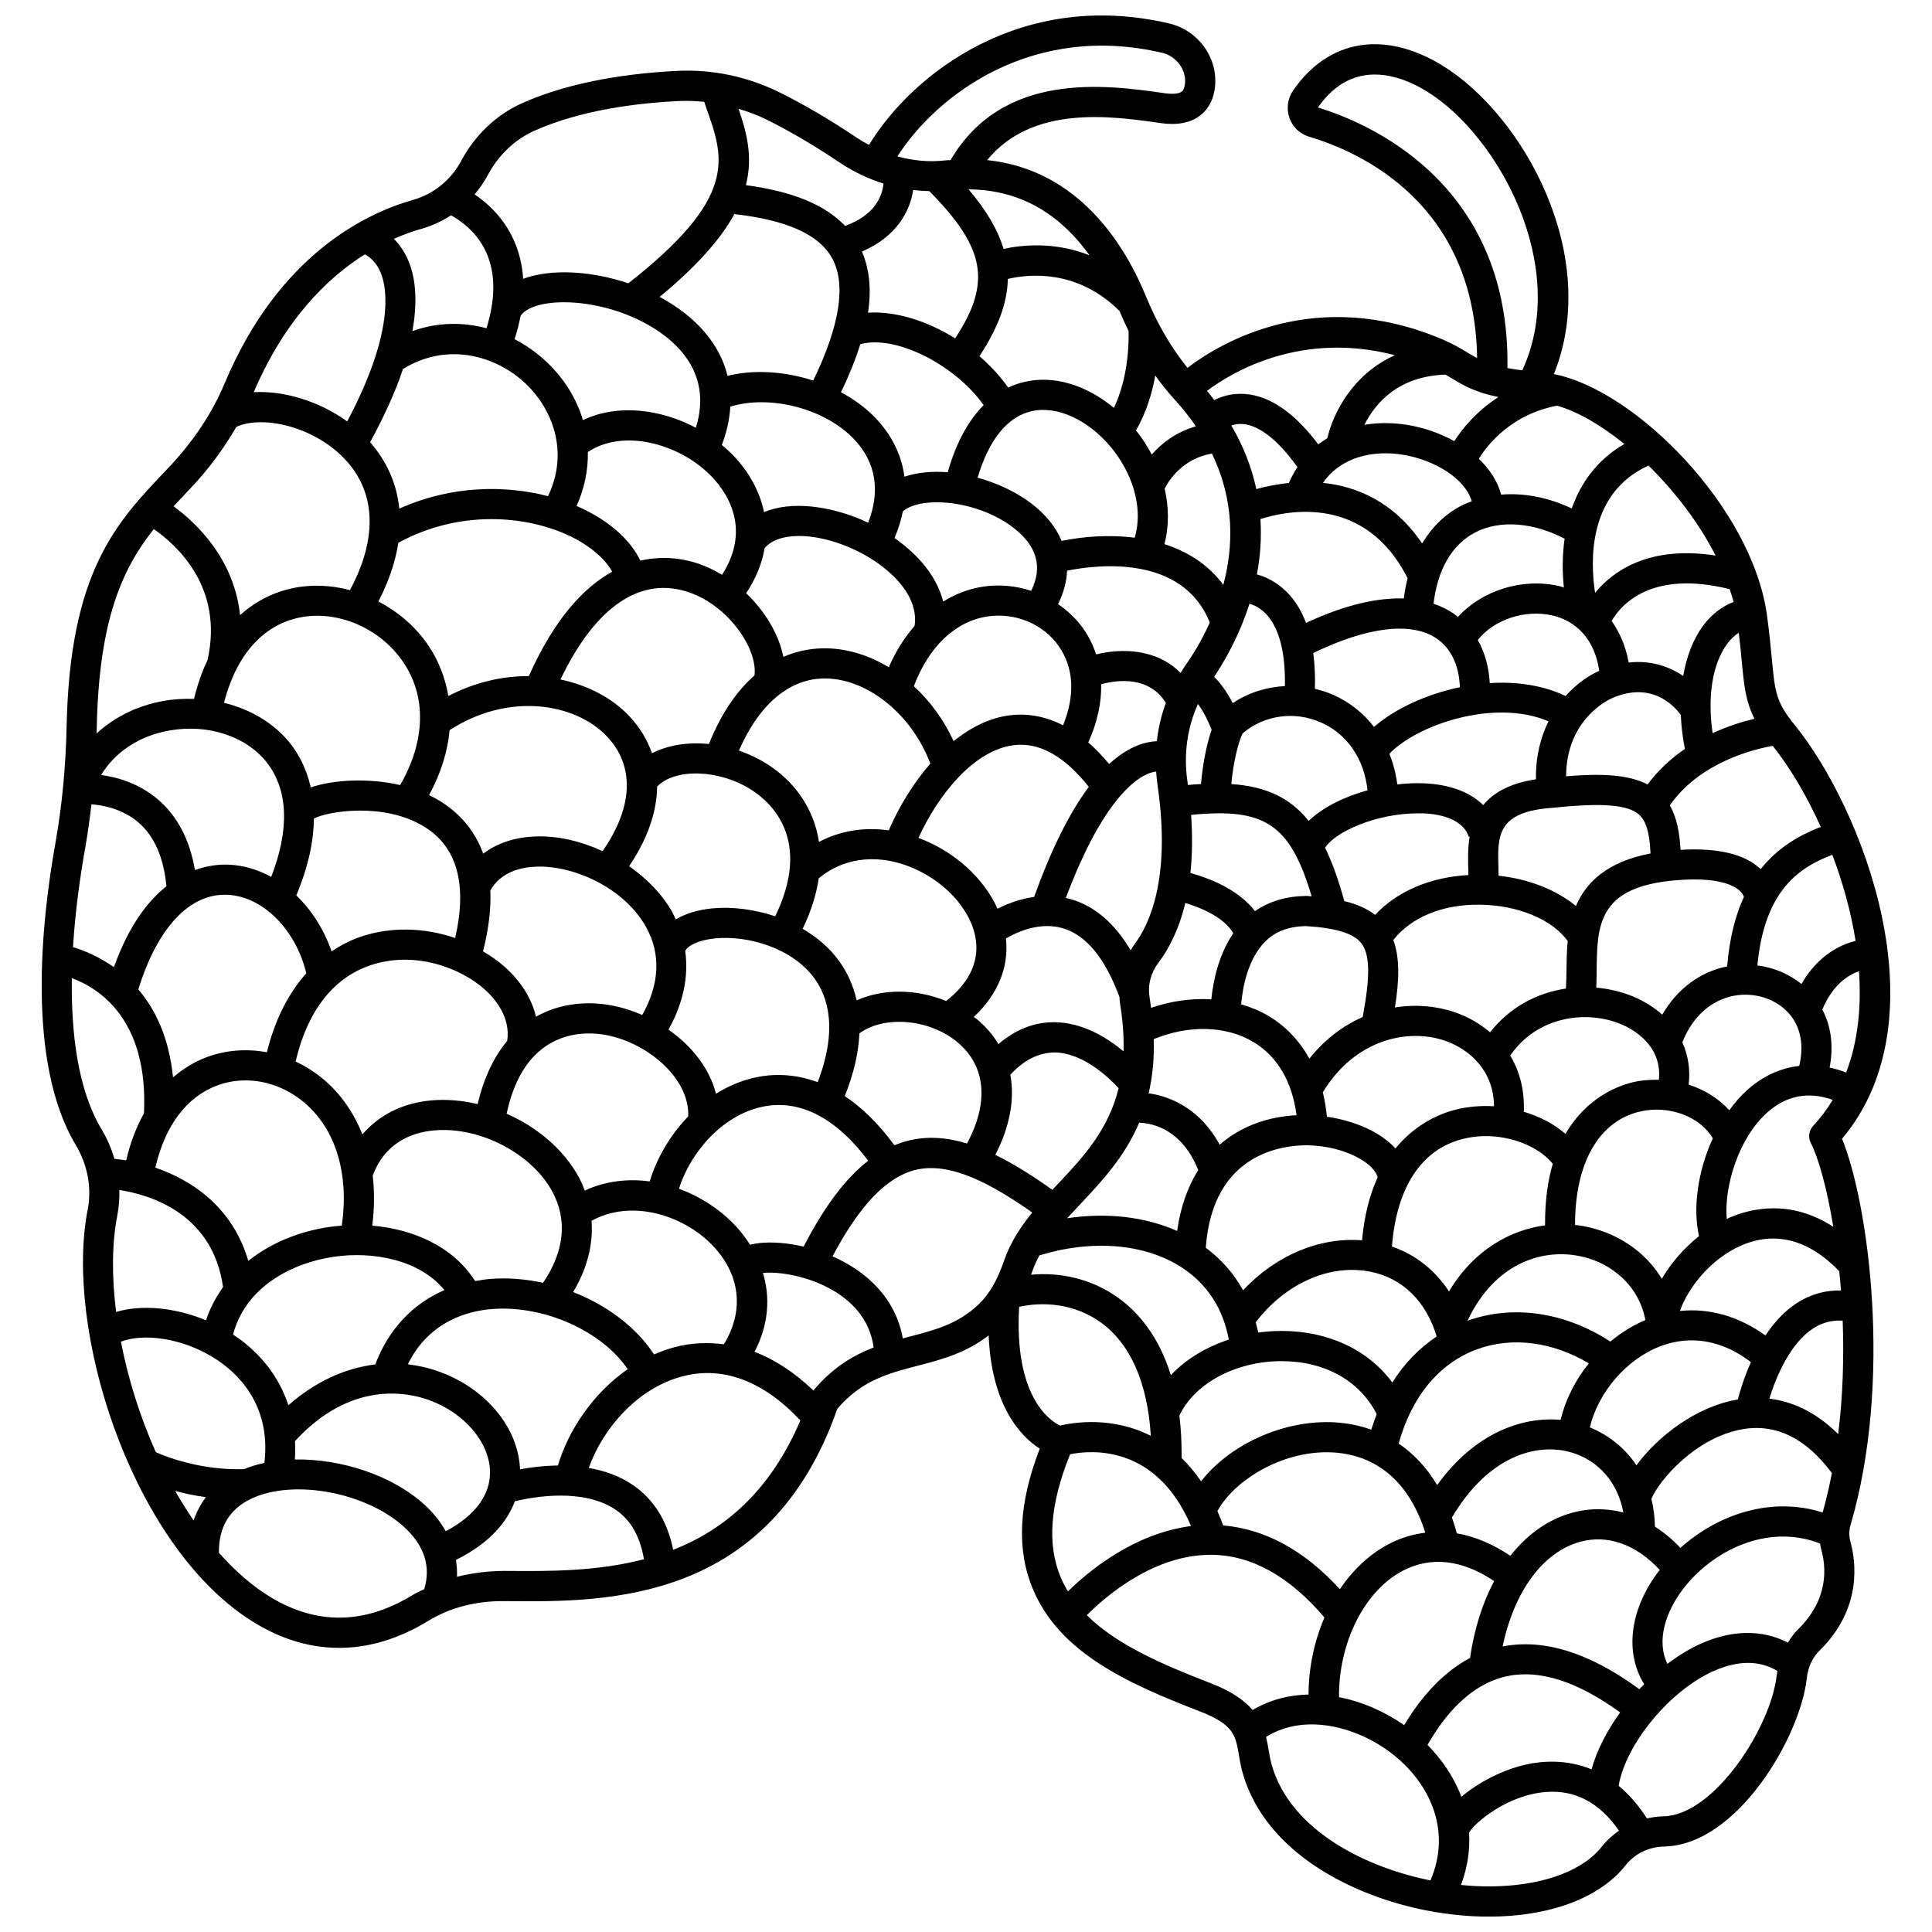 <?xml version="1.0" encoding="UTF-8"?>
<!-- Uploaded to: SVG Repo, www.svgrepo.com, Generator: SVG Repo Mixer Tools -->
<svg width="800px" height="800px" version="1.1" viewBox="144 144 512 512" xmlns="http://www.w3.org/2000/svg">
 <defs>
  <clipPath id="a">
   <path d="m155 148.09h490v503.81h-490z"/>
  </clipPath>
 </defs>
 <g clip-path="url(#a)">
  <path d="m632.16 445.79c27.219-32.383 5.164-87.949-12.602-109.73-4.926-6.047-5.176-8.695-6.004-17.477-0.293-3.121-0.648-6.875-1.297-11.598-3.977-28.711-35.086-59.762-56.469-63.836 12.645-31.312-8.047-68.59-29.52-81.77-15.379-9.434-30.164-6.988-39.551 6.555-1.488 2.144-1.863 4.883-1.004 7.324 0.855 2.434 2.773 4.246 5.25 4.984 13.52 3.996 43.879 17.637 44.488 58.652-0.906-0.477-1.754-0.977-2.633-1.504-1.766-1.066-3.773-2.269-6.602-3.473-33.637-14.242-58.816 0.941-67.52 7.562-4.305-5.336-8.027-11.656-11.023-18.973-5.363-13.109-17.57-33.562-42.078-36.074 11.949-14.594 32.613-11.719 45.508-9.879l0.492 0.07c4.449 0.629 8.012-0.074 10.57-2.102 1.551-1.234 3.481-3.582 3.848-7.789 0.672-7.625-4.562-14.727-12.176-16.512-39.043-9.152-67.945 13.168-79.547 32.188-1.098-0.59-2.184-1.219-3.238-1.922-7.234-4.844-14.156-8.898-20.57-12.062-8.391-4.133-17.727-6.094-26.973-5.641-11.305 0.547-27.641 2.477-41.258 8.613-6.703 3.019-12.383 8.406-15.996 15.176 0 0.004-0.004 0.008-0.008 0.016-2.676 5.055-7.316 8.832-12.719 10.363-12.543 3.543-35.719 14.578-50.008 48.672-3.324 7.934-8.371 15.492-15.004 22.473l-0.691 0.727c-13.02 13.691-25.32 26.625-26.172 67.715-0.223 10.707-1.227 21.129-2.984 30.977-3.641 20.398-7.781 57.887 5.391 79.879 3.172 5.309 4.305 11.406 3.176 17.18-6.148 31.453 10.941 86.477 41.387 107.62 8.164 5.672 16.668 8.508 25.258 8.508 7.887 0 15.844-2.398 23.676-7.191 5.606-3.434 12.508-5.262 19.93-5.199l1.531 0.008c25.797 0.234 68.91 0.414 86.875-50.961 6.422-7.566 13.617-9.43 21.223-11.406 6.281-1.629 12.742-3.324 18.891-8.047 0.77 18.762 8.578 26.812 13.535 30.012-5.617 14.551-6.207 26.762-1.797 37.246 7.074 16.824 24.945 24.906 44.211 32.363 8.988 3.477 9.473 6.324 10.352 11.5 0.273 1.602 0.582 3.418 1.168 5.363 6.254 20.832 29.332 32.23 48.848 35.953 5.59 1.066 11.059 1.582 16.254 1.582 15.895 0 29.293-4.836 36.211-13.59 2.469-3.125 6.117-4.898 10.273-4.988 19.391-0.426 36.082-29.188 37.754-44.59 0.316-2.91 1.504-5.5 3.344-7.301 11.539-11.289 9.598-23.926 8.23-28.832-0.41-1.477-0.406-3.004 0.008-4.418 11.254-38.332 4.75-85.348-2.238-102.41zm-42.828 108.41c-2.129-2.246-4.394-4.109-6.758-5.629-0.066-2.543-0.344-5.016-0.949-7.348 2.188-5.18 12.023-16.457 24.336-18.496 8.828-1.461 16.711 2.508 23.512 11.656-0.688 3.519-1.488 7.008-2.453 10.43-13.777-4.363-27.895 0.617-37.688 9.387zm-40.984 57.434c-6.203 1.395-12.59 4.762-17.07 8.531-1.988-5.273-5.199-9.926-8.969-13.746 4.348-7.629 11.207-16.086 21-18.195 8.691-1.879 18.793 1.395 30.051 9.59-3.519 4.871-6.203 10.086-7.582 15.082-6.641-2.727-13.062-2.246-17.43-1.262zm-80.195-63.375c-0.48-1.32-0.988-2.59-1.531-3.816 4.738-8.57 18.215-16.676 31.695-15.457 8.078 0.758 18.336 5.191 23.402 21.191-3.363 0.426-6.668 1.41-9.844 3.102-5.039 2.68-9.375 6.812-12.793 11.871-9.453-10.316-19.832-15.949-30.93-16.891zm-113.69-74.398c-2.16-0.387-7.484-1.105-11.676 0.02-1.324-2.098-2.859-4.019-4.527-5.715-3.836-3.894-8.832-7.121-14.332-9.145 2.988-9.496 11.395-19.48 22.172-21.734 9.836-2.047 19.441 2.945 27.988 14.324-6.027 4.668-11.641 12.164-17.121 22.77-0.84-0.199-1.676-0.375-2.504-0.52zm-18.629 26.391c-4.297-0.559-8.637-0.391-12.965 0.742-1.922 0.504-3.766 1.172-5.547 1.949-4.633-7.16-12.434-13.02-21.438-16.535 3.746-6.242 5.348-12.645 4.887-18.875 10.406-5.789 24.027-1.645 31.789 6.242 7.664 7.781 8.766 17.531 3.273 26.477zm-54.02 33.133c-0.438-11.004-8.98-21.375-21.402-25.875-2.75-0.992-5.539-1.625-8.336-1.953 5.711-11.625 16.281-14.219 22.535-14.668 13.867-0.984 29.012 5.992 35.727 15.965-9.238 6.418-15.742 16.262-18.484 25.52-3.816 0.047-7.312 0.508-10.039 1.012zm-25.195 9.492c-8.543-7.887-22.219-12.312-34.477-12.098 0.121-1.656 0.109-3.273 0.031-4.871 14.707-16.027 29.68-12.988 35.516-10.883 9.328 3.375 15.98 11.141 16.168 18.887 0.156 6.238-3.977 11.785-11.719 15.883-1.379-2.438-3.184-4.762-5.519-6.918zm-47.977-9.535c-11.25 0.348-20.363-3.176-23.352-4.5-4.215-9.453-7.356-19.496-9.242-29.273 5.648-2.238 15.934-1.211 24.797 4.371 5.883 3.703 15.082 12.129 13.227 27.754-1.91 0.402-3.727 0.953-5.43 1.648zm-10.07 7.43c-1.41 1.844-2.492 3.906-3.254 6.16-1.723-2.504-3.359-5.109-4.894-7.828 2.375 0.652 5.121 1.246 8.148 1.668zm-23.48-74.684c0.438-2.223 0.59-4.477 0.535-6.727 8.18 1.254 24.809 6.254 27.48 25.758-1.941 2.691-3.473 5.629-4.512 8.777-8.23-3.418-17.094-4.227-23.824-2.215-1.176-9.355-1.129-18.184 0.32-25.594zm48.133-158.4c10.059-2.133 21.395 2.66 27.566 11.68 6.32 9.234 5.961 21.02-0.742 32.684-8.168-1.875-17.453-1.512-23.691 0.621-1.168-5.129-3.312-8.883-5.219-11.363-4.246-5.519-10.598-9.305-17.781-11.059 3.227-12.508 10.156-20.496 19.867-22.562zm27.57-65.898c11.863-7.328 24.797-3.449 32.543 3.898 6.598 6.254 11.738 17.574 5.894 29.805-11.148-2.91-25.395-2.977-39.414 3.301-0.66-6.523-3.25-12.488-7.738-17.609 3.742-6.852 6.711-13.379 8.715-19.395zm31.164-14.109c3.406-4.887 19.152-5.113 32.121 1.496 7.734 3.941 19.172 12.656 14.328 28.176-9.27-4.894-20.621-6.445-29.926-2.016-1.668-5.629-4.887-10.934-9.648-15.445-2.449-2.32-5.312-4.367-8.457-6.008 0.684-2.121 1.199-4.184 1.582-6.203zm56.656-26.945c13.918 1.59 22.453 5.406 25.906 11.695 3.789 6.906 2.055 17.836-5.008 32.422-7.508-2.434-15.66-2.988-22.707-1.254-2.059-8.371-8.176-15.625-17.988-20.922 10.188-8.418 16.34-15.602 19.797-21.941zm47.379-6.383c1.426 0.172 2.856 0.273 4.289 0.297 14.809 15.031 16.605 24.145 6.848 39.02-7.512-4.684-15.91-7.281-23.094-6.801 0.945-6.246 0.355-11.598-1.609-16.207 9.262-3.984 12.762-10.777 13.566-16.309zm25.09 23.57c5.383-1.273 18.32-2.727 29.582 8.477 0.766 1.824 1.57 3.598 2.418 5.312 0.082 2.57 0.078 12.094-3.894 20.379-7.336-6.09-15.965-8.727-23.75-6.875-1.352 0.32-2.785 0.801-4.258 1.496-2.144-3.043-4.738-5.836-7.617-8.316 4.871-7.422 7.402-14.043 7.519-20.473zm145.54 33.586c5.504 1.562 11.723 5.188 17.844 10.152-7.25 4.203-11.586 10.379-13.93 17.086-6.273-2.957-12.707-4.164-18.711-3.664-0.965-3.602-3.098-6.797-5.938-9.5 2.519-4.031 8.816-11.781 20.734-14.074zm48.969 67.82c0.598 6.375 1.039 10.562 3.359 15.152-3.062 0.727-6.957 1.91-11.09 3.812-1.418-9.727-0.062-18.363 3.894-23.719 0.73-0.992 1.766-2.066 3.039-2.891 0.352 2.945 0.594 5.461 0.797 7.644zm27.66 108.9c-1.469-0.562-2.934-1-4.383-1.316 1.082-5.633 0.422-10.883-1.926-15.379 1.062-2.641 3.898-8.121 9.707-10.156 0.66 9.406-0.25 18.629-3.398 26.852zm-9.367 18.668c2.019 3.945 4.269 11.941 5.965 22.23-11.305-7.363-21.758-4.949-27.633-2.383-0.211 0.094-0.41 0.207-0.621 0.309-0.723-8.754 3.195-21.516 10.773-28.254 5.07-4.512 10.891-5.594 17.328-3.332-1.477 2.43-3.172 4.742-5.176 6.887-1.148 1.227-1.402 3.043-0.637 4.543zm-10.992 67.762c1.848-6.027 5.613-14.754 11.648-18.633 2.391-1.539 4.961-2.211 7.785-2.039 0.363 9.602 0.078 19.852-1.188 30.07-6.211-6.18-12.582-8.719-18.246-9.398zm-68.629 41.641c-4.691-3.133-9.465-5.141-14.195-5.949-0.395-1.477-0.828-2.879-1.293-4.207 9.773-16.473 22.559-19.797 31.457-17.289 7.469 2.113 12.531 8.145 13.977 15.977-4.449-1.168-9.059-1.199-13.664 0.09-6.293 1.75-11.836 5.715-16.281 11.379zm-60.641-59.582c-0.164 0-0.328 0-0.492 0.004-1.934 0.02-3.832 0.168-5.695 0.418-0.176-0.93-0.426-1.812-0.664-2.715 7.883-10.312 19.637-15.59 30.508-13.387 8.48 1.715 14.703 7.926 17.453 17.148-4.644 3.098-8.609 7.184-11.75 12.191-6.434-8.641-16.883-13.66-29.359-13.66zm-80.828-82.699c-0.23-0.191-0.504-0.324-0.742-0.512 6.352-5.922 9.363-13.133 8.531-20.801 2.953-1.727 8.949-4.484 15.035-2.723 6.211 1.809 11.273 7.969 15.062 18.285 0.039 0.422 0.008 0.852 0.074 1.273 0.816 4.844 1.109 9.168 0.996 13.074-4.441-3.688-10.898-7.648-18.281-7.715h-0.195c-5.285 0-10.199 1.949-14.664 5.801-1.48-2.43-3.402-4.68-5.816-6.684zm-31.77-4.91c-0.965-4.297-2.715-7.715-4.602-10.355-2.602-3.637-6-6.43-9.711-8.609 2.293-4.781 3.652-9.242 4.262-13.387 6.289-5.227 14.703-6.496 23.332-3.363 9.754 3.539 17.297 11.727 18.332 19.898 0.746 5.894-2.008 11.383-7.902 15.992-7.856-3.242-16.695-3.312-23.711-0.176zm-26.566 20.367c-3.883 0.812-7.473 2.352-10.719 4.379-1.699-6.766-6.465-12.711-12.586-16.992 3.918-6.992 5.387-14.109 4.426-20.902l0.031 0.016c0.562-1.254 3.258-2.824 7.844-3.285 8.719-0.879 20.602 2.519 26.469 10.715 4.859 6.797 5.078 16.223 0.773 27.383-6.551-2.43-12.305-2.137-16.238-1.312zm-45.48 30.031c-0.473-1.215-0.984-2.422-1.625-3.606-3.953-7.254-10.988-13.191-19.098-16.762 4.598-21.512 19.113-21.906 25.367-21.012 11.277 1.652 23.203 11.34 22.762 21.727-4.891 5.07-8.402 11.266-10.215 17.238-5.727-0.777-11.648-0.145-17.191 2.414zm-24.938 23.414c-1.422 0.102-2.773 0.344-4.129 0.578-5.922-9.297-16.547-13.77-27.266-14.684 0.574-4.617 0.625-9.059 0.125-13.254 3.332-8.961 10.637-11.496 16.281-11.988 12.016-1.086 25.777 6.047 31.281 16.148 4.121 7.566 3.238 15.902-2.414 24.242-4.562-0.996-9.266-1.383-13.879-1.043zm-30.59 22.668c-8.105 0.988-16.023 4.656-23.023 10.82-2.465-7.508-7.402-13.965-14.664-18.738 3.309-12.648 15.582-18.922 26.453-20.578 10.461-1.586 22.91 0.664 29.57 8.797-8.449 3.633-14.812 10.414-18.336 19.699zm-16.254-144.67c3.68-1.938 18.672-4.414 29.359 2.238 8.637 5.375 11.297 15.297 8.074 29.438-8.133-2.812-17.156-3.059-25.137-0.32-2.738 0.938-5.25 2.281-7.621 3.852-2.031-5.852-5.301-10.934-9.352-14.836 3.328-7.953 4.617-14.715 4.676-20.371zm35.961-23.426c15.574-10.094 33.246-7.246 41.699 1.672 7.441 7.848 6.91 18.809-1.168 30.391-5.738-2.637-11.961-4.137-17.918-3.875-5.414 0.199-10.094 1.812-13.715 4.551-3.004-8.312-9.008-12.961-14.344-15.516 3.121-5.766 4.934-11.566 5.445-17.223zm34.145-59.184c-0.16-0.07-0.336-0.137-0.5-0.207 2.09-4.684 3.078-9.535 2.984-14.316 9.426-6.246 23.93-2.238 32.262 5.949 3.91 3.836 11.535 13.742 3.301 26.598-1.902-1.148-3.894-2.129-5.973-2.856-3.488-1.223-9.133-2.422-15.664-0.895-2.731-5.66-8.457-10.73-16.41-14.273zm40.234-26.543c10.426-3.246 25.145 0.453 32.898 8.73 5.695 6.074 6.918 13.641 3.629 22.043-0.566-0.27-1.133-0.539-1.703-0.785-8.543-3.644-18.586-5.078-25.887-2.039-1.262-6.152-4.633-11.574-8.824-15.691-0.742-0.73-1.531-1.43-2.352-2.106 1.316-3.465 2.051-6.859 2.238-10.152zm34.457-16.555c9.266-2.535 24.98 5.316 32.691 16.156-3.676 3.68-7.113 9.27-9.523 17.789-4.121-0.332-8.074 0.031-11.473 1.176-0.906-7.039-4.496-12.18-7.418-15.297-2.621-2.797-5.84-5.176-9.395-7.082 2.176-4.535 3.883-8.785 5.117-12.742zm66.551 27.461c4.871 5.918 8.703 15.008 6.176 23.832-6.906-0.875-13.812-0.305-19.375 0.84-1.543-3.684-4.289-7.109-8.25-10.082-3.957-2.969-8.895-5.262-14.02-6.668 2.981-10.023 7.84-16.098 14.195-17.598 6.769-1.598 15.121 2.195 21.273 9.676zm78.488 34.551c-0.445 1.711-0.758 3.519-1.008 5.387-6.5-0.234-14.973 1.383-25.914 6.461-1.254-3.332-3-6.106-5.231-8.309-2.637-2.606-5.441-3.887-7.785-4.539 0.871-4.582 1.27-9.508 0.938-14.656 7.371-2.363 27.766-6.453 39 15.656zm50.789 24.559c-2.578 1.098-5.906 3.301-8.922 6.668-6.09-2.91-13.105-3.856-20.094-3.414-0.238-4.277-1.316-8.156-3.176-11.438 4.285-5.379 12.508-8.195 19.867-6.469 4.086 0.957 10.754 4.215 12.324 14.652zm35.59 86.125c5.582-1.082 11.383 0.812 14.797 4.805 3.019 3.531 3.906 8.352 2.609 13.77-4.938 0.555-9.605 2.656-13.754 6.352-1.785 1.59-3.344 3.434-4.789 5.383-2.809-3.094-6.543-5.422-10.766-6.773 0.484-4.004-0.141-7.801-1.672-11.227 3.602-9.016 9.965-11.617 13.574-12.309zm-32.645 91.633c-11.898-7.773-25.785-9.887-37.863-5.523 7.117-15.125 19.453-18.938 28.984-17.27 9.559 1.652 16.625 8.504 18.145 17.086-3.34 1.41-6.449 3.356-9.266 5.707zm-75.121-59.598c-0.23-2.242-0.574-4.414-1.09-6.465 8.52-14.09 22.602-17.043 32.379-13.668 6.543 2.254 12.922 7.945 12.992 17.367-3.371-0.207-6.805 0.055-10.102 0.875-3.879 0.965-10.523 3.574-16.016 10.301-3.969-4.391-10.906-7.356-18.164-8.41zm-67.867-57.652c-0.445-0.129-0.883-0.207-1.324-0.305 9.012-24.039 17.238-30.883 21.488-32.805 0.984-0.449 1.766-0.621 2.453-0.715 0.078 1.195 0.184 2.391 0.359 3.586 3.66 24.906-2.269 37.148-6.125 42.223-0.379 0.5-0.645 1.062-0.973 1.59-4.25-7.168-9.551-11.75-15.879-13.574zm-19.426 2.523c-3.68-8.125-11.352-15.176-20.953-18.766 5.262-11.52 14.711-23.191 25.16-24.555 6.801-0.891 13.516 2.859 19.984 11.043-5.137 6.867-9.977 16.621-14.492 29.16-3.82 0.535-7.195 1.848-9.699 3.117zm-47.32-17.695c-1.383-9.258-6.863-16.223-13.516-20.492-2.441-1.566-5.043-2.797-7.695-3.707 5.449-12.531 13.695-19.328 23.18-19.113 11.273 0.238 22.777 9.805 27.547 22.57-4.547 5.207-8.32 11.434-11.02 17.68-6.586-0.922-12.922 0.113-18.496 3.062zm-28.379 17.625c-3.82 0.387-7.066 1.41-9.578 2.926-0.281-0.586-0.496-1.191-0.816-1.766-2.633-4.766-6.719-8.988-11.535-12.352 4.875-7.184 7.348-14.387 7.426-21.113 4.777-4.887 16.438-4.617 25.055 0.922 5.305 3.402 16.027 13.312 6.234 33.473-5.777-1.941-11.766-2.59-16.785-2.09zm-27.879 25.488c-6.207-0.906-12.859-0.102-18.734 3.211-1.109-4.719-3.887-9.258-8.191-13.133-1.785-1.605-3.777-2.961-5.84-4.195 1.559-6.176 2.144-11.535 1.93-16.117 2.734-4.891 8.031-6.172 12.137-6.32 9.883-0.402 23.379 5.562 29.191 16.09 3.922 7.094 3.516 15.07-1.062 23.219-3.059-1.336-6.246-2.293-9.43-2.754zm41.863-120.97c3.512-4.199 12.77-4.344 22.578-0.145 9.363 4 18.512 12.129 17.152 20.762-2.672 3.086-4.996 6.719-6.82 10.949-5.098-3.082-10.711-4.891-16.375-5.008-3.129-0.074-7.223 0.363-11.586 2.262-1.152-5.894-4.762-12.023-9.855-16.871 2.711-4.078 4.254-8.09 4.906-11.949zm36.633-9.746c4.758-4.141 19.484-3.031 29.027 4.133 6.477 4.863 8.137 10.547 4.977 16.922-4.078-1.324-8.473-1.773-12.867-1.082-3.766 0.582-7.254 1.969-10.465 3.93-1.641-6.633-6.621-12.457-12.891-16.828 1.062-2.492 1.766-4.836 2.219-7.074zm52.551 45.816c4.301-1.164 12.699-2.242 17.141 4.945-1.199 3.258-2 6.656-2.391 10.152-1.48 0.07-3.176 0.359-5.09 1.117-2.57 1.02-5.086 2.668-7.547 4.922-1.863-2.234-3.711-4.137-5.535-5.707 2.387-5.254 3.535-10.48 3.422-15.43zm97.289 49.113c0.016 0.504 0.02 0.973 0.031 1.453-10.152 0.566-18.941 4.336-24.719 10.559-2.09-1.617-4.742-2.82-8.164-3.656-1.523-5.535-3.184-10.227-5.094-14.148 2.785-4.305 13.605-9.055 24.395-9.109 3.562-0.117 11.828 0.555 13.688 6.242l0.223-0.07c-0.516 3.094-0.438 6.168-0.359 8.73zm-56.523 11.02c-4.453-5.844-12.348-8.805-17.117-10.113 0.48-4.492 0.59-9.594 0.184-15.395 19.555-1.938 26.219 2.406 31.949 21.582-0.449-0.031-0.852-0.082-1.316-0.113-5.352 0.07-9.891 1.387-13.699 4.039zm-17.926-34.57c-1.027-6.992-0.004-14.117 2.805-20.32 1.059 1.379 2.332 3.547 3.633 6.84-1.469 4.191-2.41 9.57-2.82 14.363-1.125 0.062-2.273 0.141-3.469 0.25-0.055-0.379-0.09-0.742-0.148-1.133zm47.746 2.543c-6.195 1.715-11.895 4.531-15.594 8.129-4.926-6.191-11.395-9.172-20.512-9.785 0.512-5.316 1.668-10.613 3-13.426 5.656-4.84 13.715-5.996 20.719-2.918 7.019 3.066 11.496 9.684 12.387 18zm-21.898-27.617c-4.902 0.25-9.691 1.758-13.824 4.512-1.691-3.281-3.418-5.492-4.93-6.953 2.762-4.137 6.68-10.914 9.371-19.395 1.227 0.375 2.727 1.078 4.141 2.477 3.633 3.586 5.426 10.238 5.242 19.359zm-58.793 10.391c-5.406-2.766-10.324-3.148-14.188-2.641-5.316 0.695-10.309 3.219-14.812 6.836-2.586-5.629-6.231-10.586-10.539-14.559 3.961-10.438 10.922-17.148 19.445-18.473 7.352-1.121 14.785 1.93 18.926 7.82 4.051 5.754 4.414 13.105 1.168 21.016zm22.93 72.016c-0.527-3.129 0.332-6.445 2.352-9.102 2.672-3.519 5.398-8.637 7.121-15.828 4.481 1.344 10.406 3.969 12.719 8.016-4.008 5.871-5.371 12.992-5.82 17.52-5.227-0.305-10.68 0.418-15.98 2.258-0.129-0.957-0.227-1.875-0.391-2.863zm30.594-14.645c2.793-2.836 6.356-4.047 10.773-4.164 8.059 0.496 12.754 1.949 14.773 4.578 2.281 2.969 2.375 8.738 0.336 19.527-5.086 2.242-9.965 5.816-14.113 11.02-2.633-4.707-6.242-8.559-10.793-11.277-2.258-1.352-4.723-2.356-7.297-3.106 0.359-4.188 1.648-11.848 6.32-16.578zm52.504 52.23c9.645-2.394 19.656 1.43 23.758 6.617-1.328 4.461-2.082 9.867-2.051 16.301-9 1.219-18.688 6.269-25.461 17.508-3.684-5.629-8.824-9.723-15.105-11.891 1.199-15.652 7.781-25.781 18.859-28.535zm31.508 23.059c-0.598-0.105-1.223-0.176-1.848-0.242-0.023-16.477 6.336-27.621 17.363-30.094 7.691-1.727 15.855 1.461 19.148 7.148-4.051 8.777-5.32 18.609-3.66 25.902-4.086 3.242-7.457 7.227-9.855 11.301-4.348-7.18-11.918-12.422-21.148-14.016zm20.363-38.711c-2.188-0.043-4.394 0.078-6.594 0.578-3.672 0.82-12.387 3.801-18.145 13.754-3.023-2.617-6.828-4.613-11.051-5.863 0.227-5.492-0.996-10.586-3.598-14.887 7.109-10.402 20.133-12.172 29.41-8.309 2.766 1.156 10.945 5.414 9.977 14.727zm-24.48-29.055c-0.02 1.715-0.062 3.332-0.152 4.879-7.481 1.113-14.785 4.789-20.102 11.59-2.629-2.234-5.734-4.07-9.352-5.32-4.742-1.641-10.25-2.156-15.852-1.266 1.164-7.328 1.289-13.238-0.438-17.879 4.691-5.992 13.105-9.523 23.016-9.352 10.066 0.117 19.156 3.957 23.207 9.629-0.262 2.699-0.301 5.336-0.328 7.719zm-22.062-43.75c-3.797-3.723-9.754-5.801-17.336-5.801h-0.219c-1.703 0.008-3.453 0.125-5.219 0.332-0.359-2.887-1.09-5.594-2.098-8.129 7.227-7.598 27.711-14.754 42.172-8.598-2.07 4.156-3.43 9.25-3.328 15.363-7.062 1.066-11.344 3.633-13.973 6.832zm-6.199-31.23c-9.051 1.887-17.371 5.812-22.738 10.52-2.828-3.648-6.477-6.598-10.902-8.539-1.559-0.684-3.156-1.164-4.773-1.551 0.094-3.426-0.047-6.598-0.441-9.492 14.355-6.941 25.902-8.379 32.633-3.898 3.863 2.574 6.047 7.211 6.223 12.961zm-72.754-5.746c-0.453 0.637-0.84 1.305-1.25 1.961-6.422-6.5-15.672-6.555-22.387-4.918-0.797-2.402-1.898-4.695-3.391-6.812-1.824-2.594-4.125-4.746-6.691-6.519 1.465-2.977 2.277-5.949 2.387-8.855 8.277-1.664 30.605-4.234 37.828 13.754-2.289 5.078-4.816 9.031-6.496 11.391zm-131.38-19.352c10.461 3.656 18.086 15.004 17.207 21.977-4.375 3.82-8.617 9.582-12.082 18.168-5.547-0.562-10.875 0.285-15.094 2.457-1.227-3.586-3.25-6.941-6.109-9.957-4.441-4.68-10.828-8.066-18.129-9.594 9.27-19.387 21.301-27.578 34.207-23.051zm-84.66 98.812c11.602-3.969 23.898 0.543 30.414 6.41 2.703 2.434 6.891 7.363 5.91 13.621-3.406 4.086-6.152 9.559-7.809 16.73-4.051-0.961-8.203-1.336-12.25-0.98-7.602 0.664-13.891 3.867-18.312 9.016-2.242-5.664-5.617-10.613-10.191-14.508-2.316-1.973-4.852-3.566-7.508-4.801 3.113-13.285 9.859-22.105 19.746-25.488zm207.68 19.539c9.211-3.793 19.113-3.598 26.363 0.742 6.394 3.82 10.312 10.496 11.48 19.43-7.254 0.344-14.551 2.727-20.367 7.809-5.035-9.254-12.707-12.773-18.832-13.617 0.988-4.238 1.504-8.973 1.355-14.363zm40.57 28.129c10.461 0.176 18.082 5.039 18.746 8.535-2.012 4.418-3.508 9.887-4.121 16.656-11.297-0.895-22.883 4.004-31.523 13.242-2.422-4.402-5.746-8.184-9.891-11.281 1.852-25.465 20.832-27.117 26.789-27.152zm45.008 54.105c9.309-3.457 20.145-2.043 29.707 3.699-3.562 4.438-6.164 9.586-7.477 14.973-9.938-0.906-22.609 3.269-32.711 17.277-2.984-5.012-6.543-8.523-10.195-10.996 3.414-12.387 10.648-21.227 20.676-24.953zm29.973 20.656c2.25-9.301 9.664-18.031 18.656-21.477 5.754-2.211 14.441-3.109 24.047 4.184-1.738 3.891-2.844 7.5-3.469 9.902-11.223 1.898-21.332 9.934-26.871 17.441-2.992-4.5-7.246-7.957-12.363-10.051zm54.91-32.961c-3.406 2.191-6.137 5.269-8.352 8.602-7.148-5.106-14.914-7.297-22.672-6.488 2.062-5.957 8.004-13.738 16.23-17.336 9.016-3.945 17.973-1.555 25.988 6.801 0.172 1.676 0.336 3.359 0.473 5.106-4.172-0.09-8.082 1.004-11.668 3.316zm1.18-84.535c-3.312-2.68-7.356-4.367-11.672-4.918 1.895-20.289 11.445-26.105 19.859-29.324 2.742 7.258 4.926 15.012 6.164 22.812-7.414 1.871-11.879 7.137-14.352 11.43zm-19.688-4.664c-7.254 1.457-13.258 6.016-17.199 12.793-2.16-1.934-4.766-3.582-7.801-4.844-2.992-1.242-6.285-2.019-9.684-2.316 0.062-1.48 0.082-2.992 0.102-4.551 0.133-11.906 0.242-22.188 20.938-23.895 10.816-0.949 15.176 1.23 16.797 2.606 0.816 0.695 1.145 1.34 1.293 1.777-2.215 4.812-3.816 10.84-4.445 18.43zm-40.07-16c-5.176-4.266-12.426-7.148-20.504-8.039-0.012-0.621-0.016-1.227-0.035-1.867-0.266-8.797-0.457-15.152 14.578-16.141 12.984-1.352 19.766-0.809 22.703 1.844 1.855 1.672 2.777 4.762 3.023 10.27-11.551 2.223-17.113 7.668-19.766 13.934zm18.984-32.219c-5.106-2.648-12.297-2.938-21.594-2.164 0.055-15.258 11.5-20.414 12.082-20.66 10.574-4.684 16.586 2.016 18.316 4.406 0.121 2.926 0.484 5.938 1.078 9.016-3.566 2.445-7 5.508-9.883 9.402zm22.793-48.367c-3.047 1.184-5.844 3.281-8.086 6.309-2.637 3.57-4.371 8.148-5.269 13.309-3.691-2.488-8.582-4.223-14.438-3.559-0.773-4.223-2.344-7.918-4.527-11.008 2.352-4.117 10.328-13.668 31.293-8.434 0.371 1.129 0.75 2.262 1.027 3.383zm-46.105-4.172c-9.871-2.324-20.59 1.148-26.953 8.156-0.418-0.328-0.812-0.688-1.258-0.988-1.438-0.961-3.172-1.836-5.203-2.523 1.102-9.129 4.852-15.629 10.988-18.859 6.5-3.422 15.41-2.738 23.746 1.625-0.637 4.5-0.617 8.949-0.191 12.945-0.383-0.102-0.734-0.262-1.129-0.355zm-23.281-22.516c-0.973 0.371-1.941 0.746-2.867 1.234-4.281 2.25-7.707 5.656-10.285 9.945-7.551-11.098-17.391-15.125-26.266-16.043 4.848-7.094 13.641-8.695 21.176-7.457 8.098 1.316 16.387 6.113 18.242 12.32zm-48.465-4.836c-3.371 0.344-6.34 0.988-8.625 1.621-1.18-5.484-3.297-11.145-6.633-16.859 0.887-0.309 1.969-0.504 3.242-0.367 3.113 0.309 8.043 2.66 14.273 11.398-0.867 1.309-1.617 2.711-2.258 4.207zm-17.371 26.992c-4.082-5.481-9.605-8.875-15.613-10.785 1.242-4.715 1.203-9.734 0.062-14.711 1.152-2.273 4.762-7.938 12.52-9.293 6.121 12.641 5.676 24.828 3.031 34.789zm-218.64-11.148c16.406-8.887 33.629-7.074 44.496-2.231 5.773 2.574 10.141 6.191 12.184 9.895-7.375 4.082-15.219 12.266-22.09 27.672-6.918-0.043-14.246 1.59-21.332 5.281-0.812-4.797-2.555-9.395-5.434-13.602-3.359-4.902-7.961-8.762-13.109-11.453 2.762-5.324 4.523-10.547 5.285-15.562zm-34.754 58.355c5.598 7.269 5.922 17.656 1.078 30.191-3.477-1.895-7.246-3.055-11.156-3.238-2.199-0.102-5.422 0.109-9.07 1.418-1.359-7.988-4.625-14.289-9.816-18.719-5.008-4.273-10.738-5.883-15.047-6.461 3.68-6.078 10.082-10.371 18.051-11.785 10.332-1.836 20.531 1.547 25.961 8.594zm-48.258 22.715c0.684-3.836 1.223-7.777 1.688-11.762 3.191 0.242 8.262 1.234 12.422 4.785 4.285 3.652 6.727 9.406 7.449 16.934-4.984 3.957-10.02 10.531-13.91 21.441-4.094-2.887-8.074-4.484-10.848-5.309 0.609-9.809 1.938-19.027 3.199-26.09zm37.801 12.227c9.387 0.441 18.047 9.266 20.828 20.793-4.805 5.356-8.348 12.422-10.445 20.934-5.32-0.996-10.812-0.613-15.926 1.285-3.293 1.227-6.266 3.074-8.945 5.367-1.07-10.594-4.723-18.078-9.203-23.309 5.078-16.422 13.664-25.574 23.691-25.07zm-2.754 50.508c7.594-2.828 16.441-1.078 23.078 4.574 8.367 7.125 11.863 18.902 9.914 32.586-1.203 0.094-2.398 0.211-3.566 0.391-8.297 1.262-15.551 4.434-21.223 8.957-4.019-13.914-14.586-21.297-24.617-24.707 2.5-11.055 8.227-18.754 16.414-21.801zm179.43 15.863c-4.402-6.012-8.859-10.184-13.152-13.023 2.543-6.336 3.672-11.855 3.875-16.645 6.598-4.785 18.461-3.875 25.949 2.328 7.594 6.297 8.418 15.988 2.57 26.871-5.359-1.633-10.531-2.019-15.652-0.742-1.223 0.305-2.414 0.73-3.59 1.211zm30.719-18.684c3.652-3.965 7.449-5.793 11.637-5.922 7.559 0.055 14.383 6.555 17.07 9.477-2.773 11.211-9.488 18.375-16.086 25.363-0.492 0.52-0.98 1.043-1.469 1.566-5.309-3.754-10.312-6.91-15.129-9.258 3.863-7.504 5.184-14.762 3.977-21.227zm18.438 34.398c5.738-6.082 11.855-12.609 15.711-21.691 3.719 0.129 11.348 1.809 15.656 12.559-2.707 4.277-4.68 9.602-5.594 16.129-8.488-3.777-18.648-4.934-29.145-3.375 1.098-1.203 2.227-2.406 3.371-3.621zm-12.539 17.496c0.484-1.402 1.109-2.734 1.809-4.027 13.996-4.297 28.031-3.144 37.793 3.238 6.68 4.367 10.918 10.93 12.402 19.082-6.078 2-11.402 5.219-15.355 9.418-3.269-10.535-8.793-16.746-13.77-20.367-7.551-5.496-16.047-6.898-23.305-6.254 0.133-0.379 0.289-0.699 0.426-1.09zm38.906 38.441c3.918-8.406 14.688-14.316 26.676-14.441 0.133-0.004 0.266-0.004 0.398-0.004 11.512 0 20.773 5.242 25.219 14.074-0.516 1.328-1.012 2.672-1.438 4.086-3.055-1.082-5.934-1.613-8.34-1.84-13.848-1.285-28.844 5.367-36.77 15.527-1.562-2.301-3.281-4.356-5.152-6.168 0.027-4.074-0.168-7.832-0.594-11.234zm42.301 74.598c-0.113-14.277 6.598-28 16.777-33.422 7.508-4 15.871-3.031 24.332 2.672-3.082 5.797-5.273 12.684-6.383 20.367-6.617 3.516-12.52 9.559-17.457 17.812-5.094-3.566-11.082-6.219-17.27-7.43zm80.871-3.422c-0.43 0.438-0.863 0.867-1.281 1.316-13.105-9.629-25.285-13.473-36.23-11.32 3.059-14.566 10.613-24.961 20.492-27.723 7.328-2.039 14.898 0.684 21.156 7.445-0.141 0.18-0.293 0.348-0.426 0.527-7.594 10.133-8.867 21.387-3.711 29.754zm46.809-227.2c-5.012 1.953-11.035 5.031-15.93 11.188-0.012-0.012-0.02-0.023-0.035-0.035-4.211-3.973-11.367-5.652-21.207-5.07-0.25-4.66-1.008-8.621-2.84-11.785 7.863-11.301 21.977-14.836 27.266-15.777 4.445 5.555 8.922 13.004 12.746 21.48zm-27.875-71.906c-17.676-2.742-27.227 4.133-31.938 9.871-1.305-8.414-1.926-26.449 14.156-33.715 7.008 6.867 13.379 15.211 17.781 23.844zm-105.38-118.74c9.301-13.41 22.043-8.449 28.805-4.297 19.02 11.672 38.016 46.516 25.344 73.957-1.469-0.184-2.773-0.387-3.934-0.613 0.762-49.879-38.102-65.363-50.215-69.047zm47.816 76.734c-5.844 3.777-9.578 8.406-11.688 11.68-3.828-2.113-8.117-3.598-12.34-4.285-4.055-0.656-7.906-0.629-11.48-0.043 2.836-5.68 8.949-12.898 21.492-13.297 0.543 0.316 1.078 0.633 1.613 0.957 3.117 1.883 6.125 3.691 12.402 4.988zm-27.422-11.09c-10.988 4.91-16.266 15.02-17.93 22.02-0.828 0.496-1.617 1.035-2.379 1.617-6.25-8.328-12.723-12.812-19.293-13.355-3.465-0.277-6.234 0.582-8.277 1.613-0.621-0.82-1.242-1.633-1.914-2.453 6.848-5.129 25.086-15.906 49.793-9.441zm-52.742 18.848c-5.371 1.555-9.148 4.562-11.695 7.473-1.172-2.199-2.539-4.348-4.176-6.394 2.762-4.781 4.285-9.965 5.106-14.543 1.605 2.223 3.277 4.352 5.062 6.297 2.191 2.383 4.062 4.777 5.703 7.168zm-28.195-45.328c-9.215-3.644-17.805-2.773-22.781-1.688-1.516-5.102-4.578-10.262-9.254-15.777 15.004 0.078 25.184 7.871 32.035 17.465zm19.277-53.652c3.703 0.871 6.359 4.394 6.039 8.027-0.098 1.102-0.387 1.859-0.855 2.234-0.738 0.578-2.375 0.742-4.481 0.449l-0.488-0.07c-14.965-2.129-42.426-5.953-56.309 17.785-0.508 0.043-0.984 0.031-1.504 0.09-4.172 0.48-8.441 0.082-12.594-1.07 10.684-16.625 36.051-35.457 70.191-27.445zm-85.402 29.125c3.625 2.426 7.516 4.254 11.523 5.527-0.277 3.059-2.016 8.258-10.164 11.211-5.324-5.606-13.879-9.125-26.293-10.797 1.918-7.594 0.184-14.023-1.953-20.238 2.465 0.746 4.898 1.621 7.231 2.769 6.098 3 12.715 6.875 19.656 11.527zm-93.297 3.211c2.785-5.215 7.129-9.355 12.234-11.652 12.473-5.613 27.742-7.406 38.355-7.914 2.246-0.105 4.492-0.004 6.731 0.215 0.242 0.711 0.48 1.43 0.727 2.133 4.578 12.949 8.129 23.262-20.84 45.957-9.719-3.277-20.41-3.953-27.867-1.188-0.246-3.719-1.094-7.211-2.578-10.438-2.699-5.887-6.918-9.668-10.293-11.934 1.344-1.59 2.543-3.316 3.531-5.18zm-17.605 14.297c2.781-0.789 5.41-2.004 7.812-3.574 2.445 1.324 6.856 4.324 9.336 9.82 2.488 5.512 2.508 12.27 0.074 20.113-6.141-1.641-12.887-1.66-19.617 0.742 1.227-6.996 1.039-13.121-0.824-17.996-0.973-2.543-2.367-4.691-4.106-6.453 2.707-1.195 5.191-2.051 7.324-2.652zm-15.016 6.769c1.965 1.078 3.41 2.773 4.332 5.188 1.527 4 3.488 15.57-9.008 39.09-7.422-5.363-16.797-8.211-24.777-7.742 8.273-19.301 19.512-30.289 29.453-36.535zm-46.371 62.188c4.926-5.188 9-10.711 12.312-16.457 6.617-3.106 20.039-0.387 28.449 8.215 8.613 8.812 9.098 21.188 1.664 35.039-4.988-1.328-10.199-1.57-15.191-0.512-5.273 1.121-9.957 3.566-13.926 7.133-1.598-15.02-11.691-24.516-17.629-28.832 1.188-1.285 2.394-2.562 3.621-3.856zm-9.559 10.629c5.773 3.977 18.664 15.266 14.23 34.727h0.004c-1.484 3.109-2.672 6.547-3.578 10.266-2.625-0.07-5.293 0.047-7.969 0.523-7.039 1.246-13.133 4.305-17.863 8.648 0.016-0.566 0.055-1.121 0.066-1.691 0.59-28.516 6.793-41.996 15.109-52.473zm-21.719 119c7.137 2.613 20.332 10.875 19.117 35.828-2.062 3.668-3.644 7.852-4.715 12.469-1.07-0.176-2.109-0.312-3.106-0.402-0.793-2.707-1.922-5.34-3.418-7.832-6.301-10.535-8.086-25.477-7.879-40.062zm50.148 162.4c-3.992-2.773-7.699-6.234-11.168-10.121-0.09-6.727 2.754-11.555 8.539-14.312 11.199-5.34 30.566-1.73 40.633 7.57 5.309 4.902 7.035 10.41 5.238 16.375-1.023 0.508-2.082 0.965-3.051 1.555-13.629 8.348-27.148 7.996-40.191-1.066zm65.879-5.305-1.539-0.008c-4.305 0.035-8.477 0.566-12.43 1.559 0.078-1.512-0.035-2.996-0.27-4.469 9.367-4.641 13.707-10.434 15.621-15.551 4.934-1.18 18.156-3.559 26.711 2.254 4.082 2.769 6.484 7.148 7.496 13.113-12.414 3.25-25.113 3.18-35.59 3.102zm43.332-5.594c-1.527-7.606-5.113-13.41-10.77-17.242-3.559-2.41-7.578-3.766-11.598-4.465 3.582-10.133 12.68-21.098 24.852-24.273 10.754-2.828 21.508 1.281 31.223 11.695-8.125 19.055-20.434 29.07-33.707 34.285zm37.16-42.223c-4.926-4.727-10.18-8.176-15.602-10.254 3.891-7.43 4.121-14.617 2.231-20.902 3.699-0.395 11.508 0.562 18.395 4.523 4.598 2.641 9.93 7.387 10.938 15.23-5.41 2.09-10.906 5.336-15.961 11.402zm25.551-14.297c-0.613 0.16-1.238 0.328-1.863 0.492-1.895-10.797-9.758-17.863-18.617-21.746 7.129-13.461 14.316-21.012 21.902-22.891 9.273-2.312 20.258 3.711 31.031 11.273-3.086 3.793-5.797 7.914-7.481 12.781-1.809 5.234-3.945 8.898-6.715 11.543-5.477 5.231-11.688 6.844-18.258 8.547zm28.977-7.867c6.07-1.398 14.57-1.016 21.723 4.184 7.828 5.703 12.301 16.008 13.172 29.988-10.211-5.176-20.34-3.586-24.086-2.707-2.949-1.457-12.184-8.012-10.809-31.465zm13.504 39.059c5.531-1.125 22.828-2.664 32.047 19.023-15.02 1.949-26.98 11.785-32.617 17.309-0.711-1.176-1.367-2.387-1.906-3.672-3.699-8.793-2.852-19.508 2.477-32.66zm37.242 60.668c-12.816-4.961-24.918-10.176-32.812-18.02 5.035-5.055 17.68-16 32.812-16h0.312c10.582 0.109 20.613 5.742 29.855 16.617-2.684 6.203-4.188 13.195-4.223 20.41-5.156 0.109-10.223 1.379-14.809 4.094-2.168-2.531-5.574-4.953-11.137-7.102zm16.289 22.016c-0.441-1.469-0.684-2.898-0.938-4.406-0.188-1.098-0.379-2.227-0.656-3.363 10.402-6.559 24.789-2.644 34.266 5.141 8.559 7.027 15.16 19.168 9.297 32.883-17.055-3.422-36.812-13.086-41.969-30.254zm87.387 21.289c-6.316 8-20.793 11.801-37.328 10.176 1.793-4.836 2.422-9.492 2.141-13.883 1.25-2.383 10.059-10.039 20.484-10.77 7.715-0.574 14.168 2.902 19.242 10.262-1.695 1.172-3.242 2.57-4.539 4.215zm16.367-8.023c-1.512 0.031-2.984 0.23-4.418 0.559-2.356-3.668-4.891-6.488-7.5-8.648 1.836-10.965 13.469-25.234 25.199-30.426 6.477-2.867 12.152-2.852 16.902 0.008-0.055 0.355-0.164 0.691-0.199 1.051-1.504 13.867-16.582 37.16-29.984 37.457zm35.684-49.613c-1.066 1.047-1.949 2.273-2.746 3.566-6.695-3.434-14.633-3.43-22.895 0.219-3.102 1.371-6.141 3.238-9.043 5.43-3.047-6.316-0.25-13.973 3.941-19.562 7.871-10.504 22.68-17.762 36.516-12.336 0.098 0.57 0.195 1.145 0.352 1.711 1.227 4.391 2.059 12.965-6.125 20.973z"/>
 </g>
</svg>